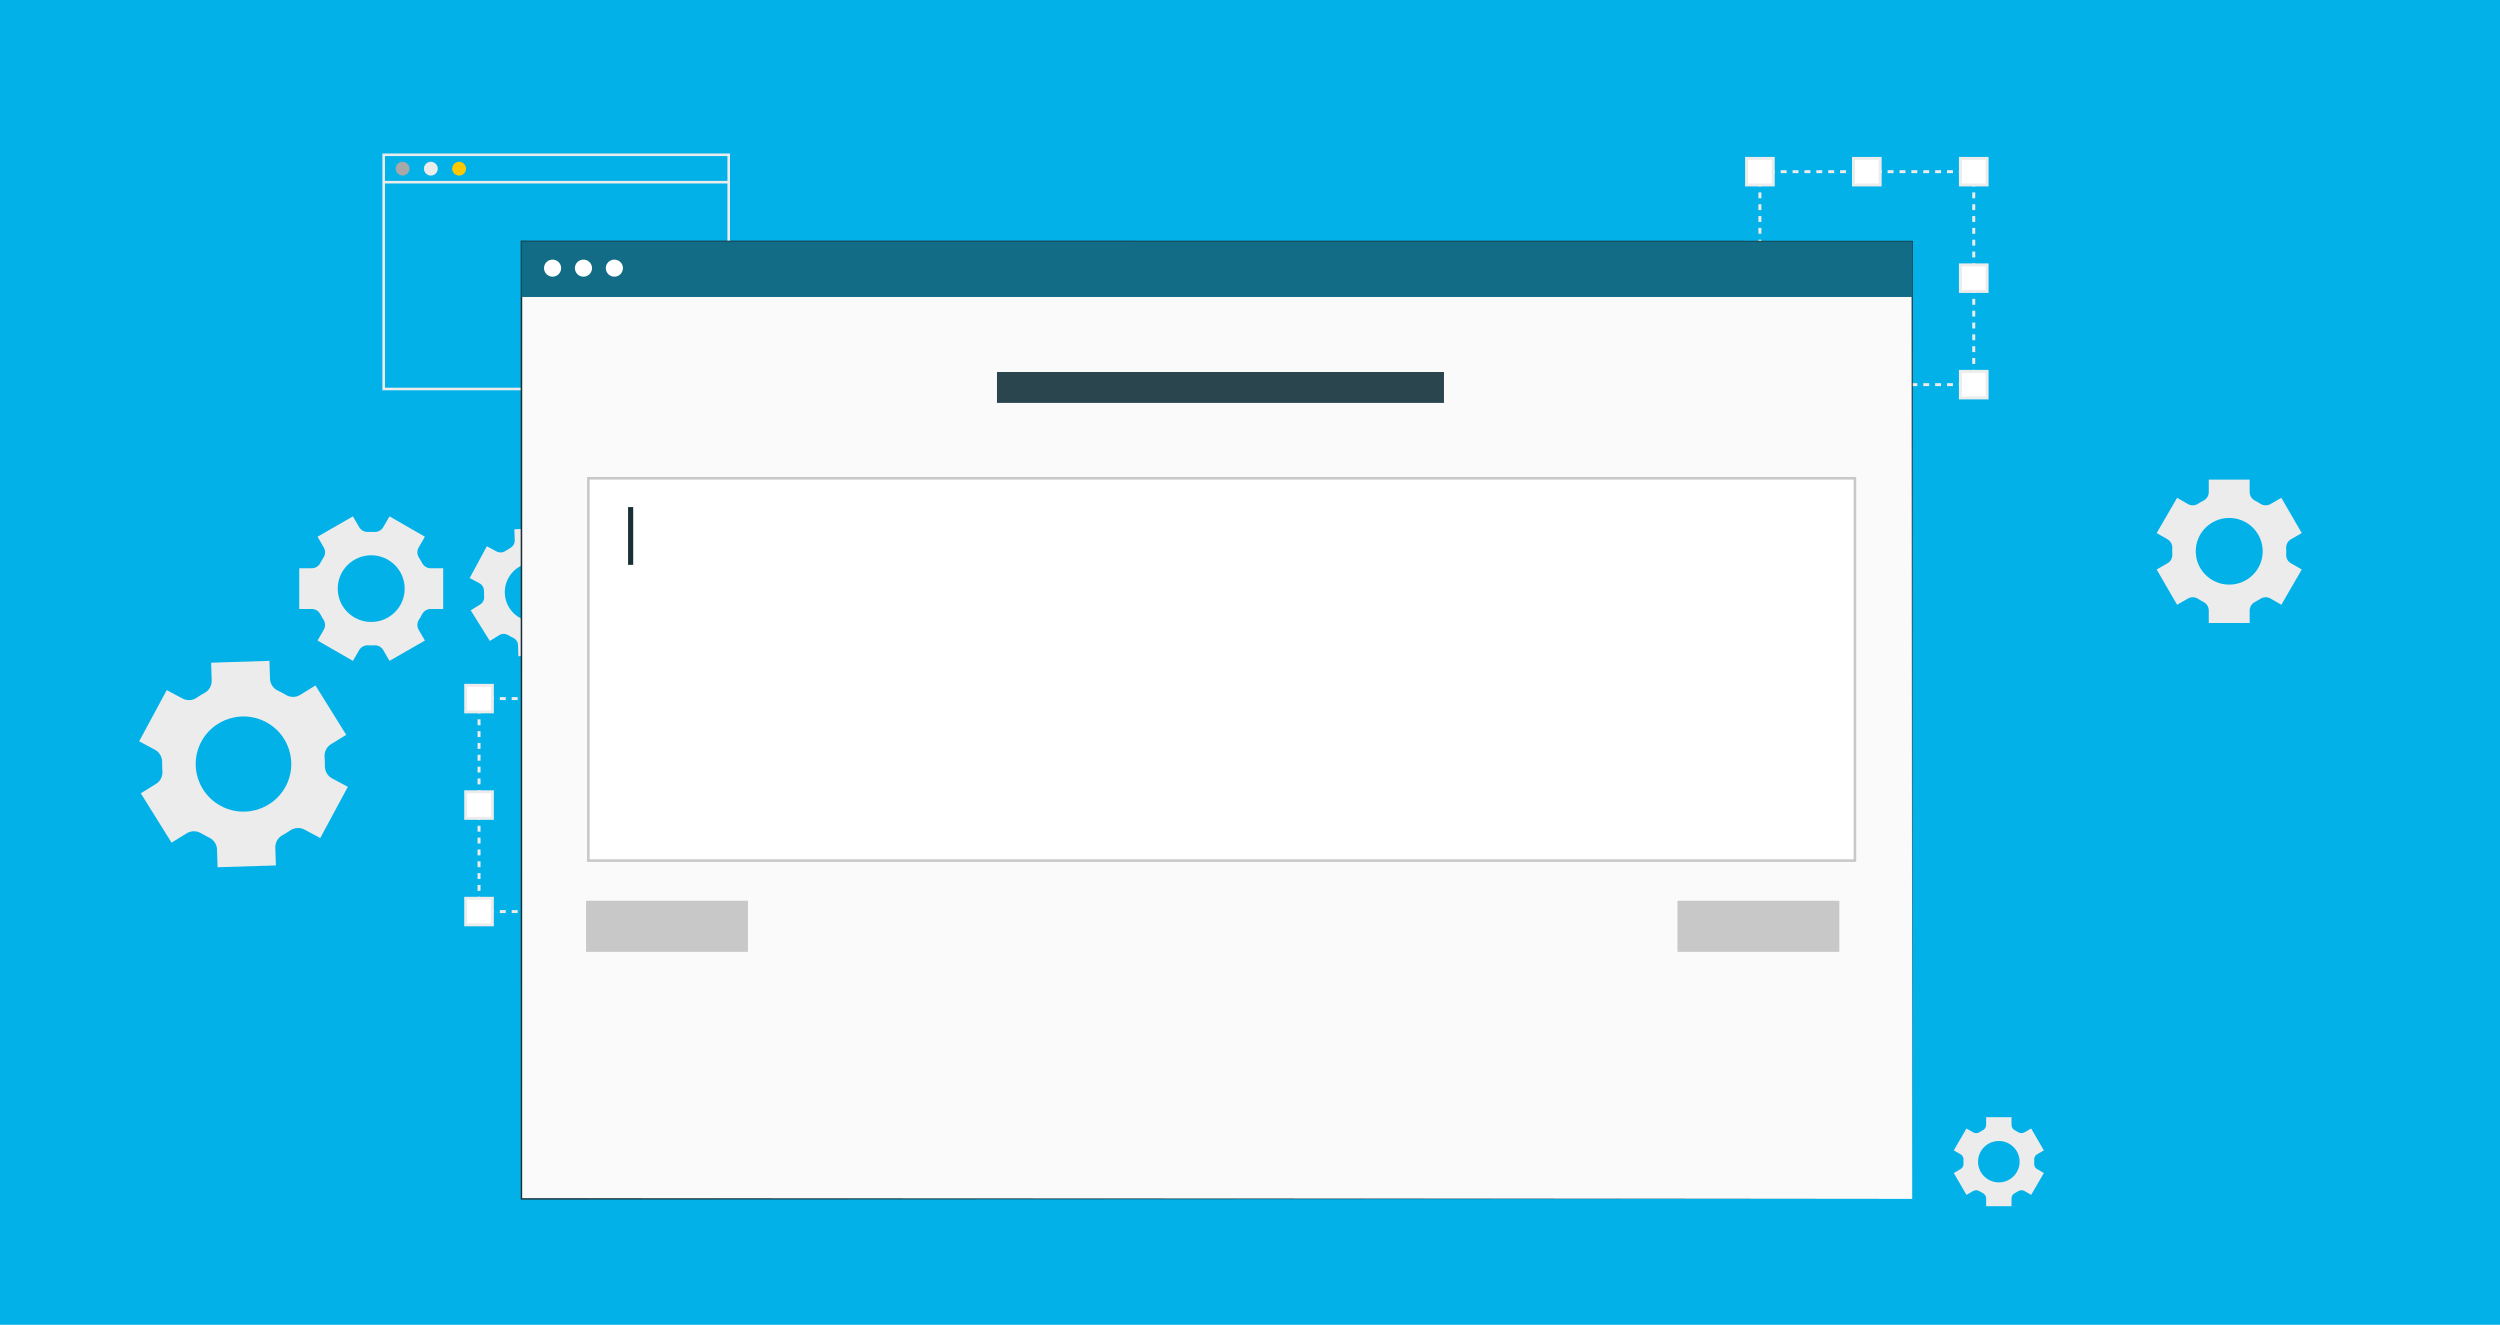 <svg width="970" height="514" viewBox="0 0 970 514" fill="none" xmlns="http://www.w3.org/2000/svg">
<rect x="0" y="0" width="970" height="514" fill="#808080" stroke="none"/>
<g clip-path="url(#clip0)">
<rect width="970" height="514" fill="white"/>
<rect width="971" height="514" fill="#02B1E8"/>
<path d="M269.415 354.259H267.685V353.11H268.261V352.536H269.415V354.259Z" fill="#ECECEC"/>
<path d="M265.38 354.259H263.076V353.11H265.38V354.259ZM260.771 354.259H258.466V353.11H260.771V354.259ZM256.162 354.259H253.857V353.11H256.162V354.259ZM251.552 354.259H249.247V353.11H251.552V354.259ZM246.943 354.259H244.638V353.11H246.943V354.259ZM242.333 354.259H240.028V353.11H242.333V354.259ZM237.724 354.259H235.419V353.11H237.724V354.259ZM233.115 354.259H230.809V353.11H233.115V354.259ZM228.505 354.259H226.2V353.11H228.505V354.259ZM223.895 354.259H221.591V353.11H223.895V354.259ZM219.286 354.259H216.981V353.11H219.286V354.259ZM214.677 354.259H212.372V353.11H214.677V354.259ZM210.067 354.259H207.763V353.11H210.067V354.259ZM205.457 354.259H203.153V353.11H205.457V354.259ZM200.849 354.259H198.543V353.11H200.849V354.259ZM196.239 354.259H193.935V353.11H196.239V354.259ZM191.629 354.259H189.325V353.11H191.629V354.259Z" fill="#ECECEC"/>
<path d="M187.019 354.259H185.29V352.536H186.443V353.11H187.019V354.259Z" fill="#ECECEC"/>
<path d="M186.443 350.241H185.29V347.945H186.443V350.241ZM186.443 345.65H185.29V343.355H186.443V345.65ZM186.443 341.06H185.29V338.764H186.443V341.06ZM186.443 336.47H185.29V334.174H186.443V336.47ZM186.443 331.879H185.29V329.583H186.443V331.879ZM186.443 327.288H185.29V324.993H186.443V327.288ZM186.443 322.698H185.29V320.402H186.443V322.698ZM186.443 318.107H185.29V315.812H186.443V318.107ZM186.443 313.517H185.29V311.221H186.443V313.517ZM186.443 308.926H185.29V306.631H186.443V308.926ZM186.443 304.336H185.29V302.04H186.443V304.336ZM186.443 299.745H185.29V297.45H186.443V299.745ZM186.443 295.155H185.29V292.859H186.443V295.155ZM186.443 290.565H185.29V288.269H186.443V290.565ZM186.443 285.974H185.29V283.678H186.443V285.974ZM186.443 281.384H185.29V279.088H186.443V281.384ZM186.443 276.793H185.29V274.497H186.443V276.793Z" fill="#ECECEC"/>
<path d="M186.443 272.202H185.29V270.48H187.019V271.628H186.443V272.202Z" fill="#ECECEC"/>
<path d="M265.38 271.628H263.076V270.48H265.38V271.628ZM260.771 271.628H258.466V270.48H260.771V271.628ZM256.162 271.628H253.857V270.48H256.162V271.628ZM251.552 271.628H249.248V270.48H251.552V271.628ZM246.943 271.628H244.638V270.48H246.943V271.628ZM242.333 271.628H240.028V270.48H242.333V271.628ZM237.724 271.628H235.419V270.48H237.724V271.628ZM233.115 271.628H230.81V270.48H233.115V271.628ZM228.505 271.628H226.2V270.48H228.505V271.628ZM223.896 271.628H221.591V270.48H223.896V271.628ZM219.286 271.628H216.981V270.48H219.286V271.628ZM214.677 271.628H212.372V270.48H214.677V271.628ZM210.067 271.628H207.763V270.48H210.067V271.628ZM205.458 271.628H203.153V270.48H205.458V271.628ZM200.849 271.628H198.543V270.48H200.849V271.628ZM196.239 271.628H193.935V270.48H196.239V271.628ZM191.629 271.628H189.325V270.48H191.629V271.628Z" fill="#ECECEC"/>
<path d="M269.415 272.202H268.261V271.628H267.685V270.48H269.415V272.202Z" fill="#ECECEC"/>
<path d="M269.415 350.241H268.262V347.946H269.415V350.241ZM269.415 345.65H268.262V343.355H269.415V345.65ZM269.415 341.06H268.262V338.765H269.415V341.06ZM269.415 336.47H268.262V334.174H269.415V336.47ZM269.415 331.879H268.262V329.584H269.415V331.879ZM269.415 327.288H268.262V324.993H269.415V327.288ZM269.415 322.698H268.262V320.403H269.415V322.698ZM269.415 318.107H268.262V315.812H269.415V318.107ZM269.415 313.517H268.262V311.222H269.415V313.517ZM269.415 308.926H268.262V306.631H269.415V308.926ZM269.415 304.336H268.262V302.041H269.415V304.336ZM269.415 299.745H268.262V297.45H269.415V299.745ZM269.415 295.155H268.262V292.86H269.415V295.155ZM269.415 290.565H268.262V288.269H269.415V290.565ZM269.415 285.974H268.262V283.679H269.415V285.974ZM269.415 281.384H268.262V279.088H269.415V281.384ZM269.415 276.793H268.262V274.498H269.415V276.793Z" fill="#ECECEC"/>
<path d="M191.037 348.536H180.697V358.833H191.037V348.536Z" fill="white"/>
<path d="M191.613 359.407H180.12V347.962H191.613V359.407ZM181.274 358.259H190.46V349.111H181.274V358.259Z" fill="#ECECEC"/>
<path d="M191.081 307.221H180.741V317.518H191.081V307.221Z" fill="white"/>
<path d="M191.613 318.092H180.12V306.646H191.613V318.092ZM181.274 316.944H190.46V307.795H181.274V316.944Z" fill="#ECECEC"/>
<path d="M191.081 265.906H180.741V276.202H191.081V265.906Z" fill="white"/>
<path d="M191.613 276.776H180.12V265.331H191.613V276.776ZM181.274 275.628H190.46V266.48H181.274V275.628Z" fill="#ECECEC"/>
<path d="M274.052 348.536H263.712V358.833H274.052V348.536Z" fill="white"/>
<path d="M274.586 359.407H263.092V347.962H274.586V359.407ZM264.246 358.259H273.432V349.111H264.246V358.259Z" fill="#ECECEC"/>
<path d="M274.052 307.221H263.712V317.518H274.052V307.221Z" fill="white"/>
<path d="M274.586 318.092H263.092V306.646H274.586V318.092ZM264.246 316.944H273.432V307.795H264.246V316.944Z" fill="#ECECEC"/>
<path d="M274.052 265.906H263.712V276.202H274.052V265.906Z" fill="white"/>
<path d="M274.586 276.776H263.092V265.331H274.586V276.776ZM264.246 275.628H273.432V266.48H264.246V275.628Z" fill="#ECECEC"/>
<path d="M232.566 265.906H222.227V276.202H232.566V265.906Z" fill="white"/>
<path d="M233.099 276.776H221.607V265.331H233.099V276.776ZM222.76 275.628H231.946V266.48H222.76V275.628Z" fill="#ECECEC"/>
<path d="M232.522 348.536H222.183V358.833H232.522V348.536Z" fill="white"/>
<path d="M233.099 359.407H221.607V347.962H233.099V359.407ZM222.76 358.259H231.946V349.111H222.76V358.259Z" fill="#ECECEC"/>
<path d="M766.39 149.814H764.66V148.666H765.237V148.092H766.39V149.814Z" fill="#ECECEC"/>
<path d="M762.356 149.814H760.051V148.666H762.356V149.814ZM757.746 149.814H755.441V148.666H757.746V149.814ZM753.137 149.814H750.832V148.666H753.137V149.814ZM748.527 149.814H746.222V148.666H748.527V149.814ZM743.918 149.814H741.613V148.666H743.918V149.814ZM739.308 149.814H737.004V148.666H739.308V149.814ZM734.699 149.814H732.394V148.666H734.699V149.814ZM730.09 149.814H727.784V148.666H730.09V149.814ZM725.48 149.814H723.175V148.666H725.48V149.814ZM720.87 149.814H718.566V148.666H720.87V149.814ZM716.261 149.814H713.956V148.666H716.261V149.814ZM711.652 149.814H709.347V148.666H711.652V149.814ZM707.042 149.814H704.738V148.666H707.042V149.814ZM702.432 149.814H700.128V148.666H702.432V149.814ZM697.824 149.814H695.518V148.666H697.824V149.814ZM693.214 149.814H690.91V148.666H693.214V149.814ZM688.604 149.814H686.3V148.666H688.604V149.814Z" fill="#ECECEC"/>
<path d="M683.995 149.814H682.265V148.092H683.418V148.666H683.995V149.814Z" fill="#ECECEC"/>
<path d="M683.418 145.796H682.265V143.501H683.418V145.796ZM683.418 141.206H682.265V138.911H683.418V141.206ZM683.418 136.615H682.265V134.32H683.418V136.615ZM683.418 132.025H682.265V129.73H683.418V132.025ZM683.418 127.434H682.265V125.139H683.418V127.434ZM683.418 122.844H682.265V120.549H683.418V122.844ZM683.418 118.253H682.265V115.958H683.418V118.253ZM683.418 113.663H682.265V111.368H683.418V113.663ZM683.418 109.072H682.265V106.777H683.418V109.072ZM683.418 104.482H682.265V102.187H683.418V104.482ZM683.418 99.891H682.265V97.596H683.418V99.891ZM683.418 95.301H682.265V93.006H683.418V95.301ZM683.418 90.71H682.265V88.415H683.418V90.71ZM683.418 86.12H682.265V83.825H683.418V86.12ZM683.418 81.529H682.265V79.234H683.418V81.529ZM683.418 76.939H682.265V74.644H683.418V76.939ZM683.418 72.348H682.265V70.053H683.418V72.348Z" fill="#ECECEC"/>
<path d="M683.418 67.758H682.265V66.035H683.995V67.184H683.418V67.758Z" fill="#ECECEC"/>
<path d="M762.356 67.184H760.051V66.035H762.356V67.184ZM757.746 67.184H755.441V66.035H757.746V67.184ZM753.137 67.184H750.832V66.035H753.137V67.184ZM748.527 67.184H746.223V66.035H748.527V67.184ZM743.918 67.184H741.613V66.035H743.918V67.184ZM739.308 67.184H737.004V66.035H739.308V67.184ZM734.699 67.184H732.394V66.035H734.699V67.184ZM730.09 67.184H727.785V66.035H730.09V67.184ZM725.48 67.184H723.175V66.035H725.48V67.184ZM720.871 67.184H718.566V66.035H720.871V67.184ZM716.261 67.184H713.956V66.035H716.261V67.184ZM711.652 67.184H709.347V66.035H711.652V67.184ZM707.042 67.184H704.738V66.035H707.042V67.184ZM702.433 67.184H700.128V66.035H702.433V67.184ZM697.824 67.184H695.518V66.035H697.824V67.184ZM693.214 67.184H690.91V66.035H693.214V67.184ZM688.604 67.184H686.3V66.035H688.604V67.184Z" fill="#ECECEC"/>
<path d="M766.39 67.758H765.237V67.184H764.66V66.035H766.39V67.758Z" fill="#ECECEC"/>
<path d="M766.39 145.797H765.236V143.501H766.39V145.797ZM766.39 141.206H765.236V138.911H766.39V141.206ZM766.39 136.616H765.236V134.32H766.39V136.616ZM766.39 132.025H765.236V129.73H766.39V132.025ZM766.39 127.435H765.236V125.14H766.39V127.435ZM766.39 122.844H765.236V120.549H766.39V122.844ZM766.39 118.254H765.236V115.958H766.39V118.254ZM766.39 113.663H765.236V111.368H766.39V113.663ZM766.39 109.073H765.236V106.778H766.39V109.073ZM766.39 104.482H765.236V102.187H766.39V104.482ZM766.39 99.892H765.236V97.597H766.39V99.892ZM766.39 95.301H765.236V93.006H766.39V95.301ZM766.39 90.711H765.236V88.415H766.39V90.711ZM766.39 86.12H765.236V83.825H766.39V86.12ZM766.39 81.53H765.236V79.234H766.39V81.53ZM766.39 76.939H765.236V74.644H766.39V76.939ZM766.39 72.349H765.236V70.053H766.39V72.349Z" fill="#ECECEC"/>
<path d="M688.011 144.092H677.672V154.389H688.011V144.092Z" fill="white"/>
<path d="M688.588 154.963H677.095V143.518H688.588V154.963ZM678.248 153.814H687.435V144.666H678.248V153.814Z" fill="#ECECEC"/>
<path d="M688.055 102.776H677.716V113.074H688.055V102.776Z" fill="white"/>
<path d="M688.588 113.648H677.095V102.202H688.588V113.648ZM678.248 112.499H687.435V103.35H678.248V112.499Z" fill="#ECECEC"/>
<path d="M688.055 61.461H677.716V71.758H688.055V61.461Z" fill="white"/>
<path d="M688.588 72.332H677.095V60.887H688.588V72.332ZM678.248 71.184H687.435V62.035H678.248V71.184Z" fill="#ECECEC"/>
<path d="M771.026 144.092H760.687V154.389H771.026V144.092Z" fill="white"/>
<path d="M771.56 154.963H760.066V143.518H771.56V154.963ZM761.22 153.814H770.407V144.666H761.22V153.814Z" fill="#ECECEC"/>
<path d="M771.026 102.776H760.687V113.074H771.026V102.776Z" fill="white"/>
<path d="M771.56 113.648H760.066V102.202H771.56V113.648ZM761.22 112.499H770.407V103.35H761.22V112.499Z" fill="#ECECEC"/>
<path d="M771.026 61.461H760.687V71.758H771.026V61.461Z" fill="white"/>
<path d="M771.56 72.332H760.066V60.887H771.56V72.332ZM761.22 71.184H770.407V62.035H761.22V71.184Z" fill="#ECECEC"/>
<path d="M729.541 61.461H719.202V71.758H729.541V61.461Z" fill="white"/>
<path d="M730.074 72.332H718.582V60.887H730.074V72.332ZM719.735 71.184H728.921V62.035H719.735V71.184Z" fill="#ECECEC"/>
<path d="M729.497 144.092H719.158V154.389H729.497V144.092Z" fill="white"/>
<path d="M730.074 154.963H718.582V143.518H730.074V154.963ZM719.735 153.814H728.921V144.666H719.735V153.814Z" fill="#ECECEC"/>
<path d="M282.742 60.055H148.872V150.929H282.742V60.055Z" stroke="#ECECEC" stroke-miterlimit="10"/>
<path d="M156.204 68.122C157.687 68.122 158.89 66.925 158.89 65.448C158.89 63.97 157.687 62.773 156.204 62.773C154.721 62.773 153.519 63.97 153.519 65.448C153.519 66.925 154.721 68.122 156.204 68.122Z" fill="#A8A8A8"/>
<path d="M167.171 68.122C168.654 68.122 169.857 66.925 169.857 65.448C169.857 63.971 168.654 62.773 167.171 62.773C165.688 62.773 164.485 63.971 164.485 65.448C164.485 66.925 165.688 68.122 167.171 68.122Z" fill="#ECECEC"/>
<path d="M178.137 68.122C179.621 68.122 180.823 66.925 180.823 65.448C180.823 63.97 179.621 62.773 178.137 62.773C176.654 62.773 175.452 63.97 175.452 65.448C175.452 66.925 176.654 68.122 178.137 68.122Z" fill="#FFC800"/>
<path d="M148.872 70.687H282.742" stroke="#ECECEC" stroke-miterlimit="10"/>
<path d="M193.704 246.429C194.781 245.764 196.127 245.801 197.21 246.453C197.505 246.63 197.805 246.8 198.11 246.963C198.418 247.128 198.728 247.283 199.041 247.43C200.181 247.967 200.955 249.059 200.994 250.315L201.128 254.609L215.172 254.175L215.039 249.883C215 248.623 215.692 247.47 216.803 246.866C217.414 246.533 218.009 246.168 218.584 245.77C219.619 245.054 220.96 244.955 222.071 245.548L225.862 247.573L232.505 235.237L228.714 233.212C227.603 232.619 226.944 231.451 226.97 230.196C226.985 229.499 226.962 228.804 226.901 228.113C226.792 226.857 227.374 225.645 228.449 224.98L232.112 222.716L224.706 210.825L221.023 213.097C219.952 213.758 218.612 213.72 217.534 213.071C217.24 212.894 216.94 212.724 216.635 212.561C216.33 212.398 216.022 212.244 215.711 212.098C214.566 211.559 213.791 210.463 213.753 209.203L213.623 204.905L199.579 205.34L199.715 209.622C199.755 210.881 199.064 212.035 197.955 212.64C197.342 212.974 196.745 213.342 196.168 213.742C195.133 214.46 193.79 214.56 192.678 213.966L188.888 211.941L182.245 224.277L186.035 226.302C187.147 226.896 187.806 228.065 187.779 229.321C187.763 230.021 187.786 230.719 187.845 231.413C187.953 232.668 187.37 233.879 186.295 234.543L182.638 236.799L190.044 248.69L193.704 246.429ZM197.224 224.342C200.228 218.764 207.213 216.664 212.815 219.656C218.416 222.647 220.515 229.599 217.511 235.177C214.507 240.755 207.537 242.85 201.935 239.859C196.334 236.867 194.22 229.921 197.224 224.342Z" fill="#ECECEC"/>
<path d="M229.608 192.911C230.051 192.145 230.895 191.724 231.78 191.769C232.021 191.782 232.263 191.788 232.505 191.788C232.75 191.788 232.994 191.782 233.235 191.769C234.118 191.725 234.959 192.144 235.401 192.907L236.91 195.513L245.436 190.614L243.928 188.008C243.485 187.243 243.529 186.303 244.014 185.564C244.28 185.157 244.526 184.736 244.749 184.3C245.15 183.517 245.945 183.013 246.828 183.013H249.842V173.207H246.828C245.945 173.207 245.15 172.704 244.749 171.92C244.526 171.485 244.28 171.063 244.014 170.656C243.529 169.917 243.485 168.977 243.928 168.212L245.436 165.606L236.91 160.707L235.392 163.325C234.95 164.086 234.111 164.504 233.229 164.459C232.989 164.447 232.748 164.441 232.505 164.441C232.263 164.441 232.021 164.447 231.78 164.459C230.895 164.504 230.051 164.083 229.609 163.317L228.1 160.707L219.574 165.606L221.081 168.205C221.525 168.969 221.482 169.909 220.998 170.648C220.731 171.057 220.485 171.481 220.262 171.918C219.861 172.703 219.065 173.207 218.182 173.207H215.168V183.013H218.182C219.065 183.013 219.861 183.518 220.262 184.302C220.485 184.74 220.731 185.163 220.998 185.572C221.482 186.311 221.525 187.251 221.081 188.016L219.574 190.614L228.1 195.513L229.608 192.911ZM224.438 178.114C224.438 173.68 228.052 170.08 232.505 170.08C236.958 170.08 240.564 173.68 240.564 178.114C240.564 182.549 236.958 186.141 232.505 186.141C228.052 186.14 224.438 182.549 224.438 178.114Z" fill="#ECECEC"/>
<path d="M790.407 453.62C789.639 453.179 789.216 452.339 789.261 451.456C789.274 451.217 789.28 450.976 789.28 450.735C789.28 450.491 789.274 450.248 789.261 450.008C789.216 449.129 789.637 448.291 790.403 447.851L793.021 446.348L788.101 437.857L785.485 439.359C784.717 439.8 783.773 439.757 783.03 439.274C782.622 439.008 782.198 438.763 781.761 438.542C780.975 438.142 780.469 437.35 780.469 436.471V433.469H770.622V436.471C770.622 437.35 770.117 438.142 769.33 438.542C768.893 438.763 768.47 439.008 768.061 439.274C767.319 439.757 766.375 439.8 765.607 439.359L762.99 437.857L758.071 446.348L760.699 447.86C761.463 448.3 761.883 449.135 761.838 450.013C761.826 450.252 761.82 450.493 761.82 450.735C761.82 450.976 761.826 451.217 761.838 451.456C761.883 452.339 761.46 453.178 760.692 453.619L758.071 455.122L762.99 463.613L765.6 462.112C766.367 461.67 767.311 461.712 768.053 462.194C768.463 462.461 768.889 462.706 769.328 462.928C770.116 463.327 770.622 464.119 770.622 464.999V468H780.469V464.999C780.469 464.119 780.976 463.327 781.764 462.928C782.203 462.706 782.628 462.461 783.038 462.194C783.781 461.712 784.725 461.67 785.492 462.112L788.101 463.613L793.021 455.122L790.407 453.62ZM775.55 458.769C771.097 458.769 767.482 455.169 767.482 450.735C767.482 446.3 771.097 442.709 775.55 442.709C780.002 442.709 783.609 446.3 783.609 450.735C783.609 455.169 780.002 458.769 775.55 458.769Z" fill="#ECECEC"/>
<path d="M72.46 323.309C74.192 322.239 76.36 322.297 78.106 323.347C78.58 323.632 79.064 323.907 79.556 324.17C80.055 324.436 80.556 324.687 81.06 324.925C82.896 325.789 84.139 327.548 84.202 329.57L84.418 336.487L107.041 335.787L106.826 328.824C106.764 326.803 107.901 324.975 109.682 324.006C110.644 323.482 111.581 322.907 112.487 322.283C114.174 321.121 116.347 320.924 118.155 321.89L124.263 325.152L134.964 305.28L128.856 302.018C127.048 301.052 126.011 299.141 126.049 297.099C126.07 296.001 126.032 294.905 125.938 293.817C125.764 291.803 126.665 289.849 128.389 288.783L134.331 285.11L122.4 265.954L116.467 269.615C114.769 270.662 112.632 270.656 110.926 269.621C110.427 269.319 109.918 269.029 109.399 268.752C108.88 268.475 108.356 268.213 107.827 267.966C106.009 267.119 104.816 265.339 104.756 263.342L104.546 256.419L81.923 257.119L82.142 264.017C82.205 266.005 81.158 267.878 79.403 268.826C78.349 269.396 77.326 270.027 76.338 270.717C74.707 271.856 72.562 271.952 70.807 271.015L64.701 267.754L54 287.626L60.106 290.887C61.916 291.853 62.954 293.767 62.913 295.812C62.891 296.912 62.927 298.01 63.02 299.1C63.192 301.118 62.287 303.074 60.559 304.14L54.633 307.796L66.564 326.951L72.46 323.309ZM77.123 289.925C81.502 278.554 95.34 274.395 105.304 281.454C112.088 286.26 114.801 295.253 111.816 302.992C107.431 314.361 93.63 318.509 83.662 311.453C76.876 306.651 74.141 297.665 77.123 289.925Z" fill="#ECECEC"/>
<path d="M139.365 252.226C140.08 250.993 141.438 250.315 142.865 250.388C143.253 250.408 143.642 250.417 144.033 250.417C144.428 250.417 144.82 250.408 145.209 250.388C146.631 250.316 147.985 250.991 148.697 252.22L151.129 256.419L164.864 248.527L162.433 244.329C161.72 243.097 161.79 241.582 162.572 240.391C163.001 239.736 163.397 239.057 163.756 238.356C164.402 237.094 165.683 236.283 167.105 236.283H171.96V220.486H167.105C165.683 220.486 164.402 219.675 163.756 218.413C163.397 217.712 163.001 217.032 162.572 216.377C161.79 215.186 161.72 213.672 162.433 212.44L164.864 208.242L151.129 200.35L148.683 204.566C147.972 205.792 146.62 206.466 145.2 206.393C144.813 206.374 144.423 206.364 144.033 206.364C143.642 206.364 143.253 206.374 142.865 206.393C141.438 206.466 140.08 205.788 139.367 204.555L136.936 200.35L123.202 208.242L125.63 212.428C126.345 213.659 126.276 215.173 125.496 216.364C125.065 217.022 124.669 217.705 124.31 218.409C123.664 219.673 122.383 220.486 120.959 220.486H116.105V236.283H120.959C122.383 236.283 123.664 237.096 124.31 238.359C124.669 239.063 125.065 239.746 125.496 240.405C126.276 241.596 126.345 243.11 125.63 244.341L123.202 248.527L136.936 256.419L139.365 252.226ZM131.038 228.391C131.038 221.247 136.86 215.449 144.033 215.449C151.206 215.449 157.015 221.247 157.015 228.391C157.015 235.534 151.206 241.32 144.033 241.32C136.86 241.32 131.038 235.534 131.038 228.391Z" fill="#ECECEC"/>
<path d="M893.087 206.834L885.163 193.156L880.96 195.575C879.723 196.286 878.203 196.218 877.007 195.441C876.346 195.012 875.661 194.618 874.953 194.26C873.684 193.617 872.868 192.341 872.868 190.923V186.089H857.006V190.923C857.006 192.341 856.19 193.617 854.921 194.26C854.214 194.618 853.528 195.012 852.867 195.441C851.672 196.218 850.151 196.286 848.915 195.575L844.711 193.156L836.787 206.834L841.009 209.255C842.247 209.965 842.929 211.318 842.856 212.739C842.836 213.125 842.826 213.512 842.826 213.902C842.826 214.29 842.836 214.678 842.856 215.064C842.928 216.478 842.252 217.824 841.02 218.533L836.787 220.969L844.711 234.647L848.927 232.226C850.164 231.516 851.685 231.586 852.88 232.364C853.538 232.793 854.22 233.186 854.924 233.543C856.191 234.187 857.006 235.463 857.006 236.879V241.714H872.868V236.879C872.868 235.463 873.683 234.187 874.95 233.543C875.654 233.186 876.336 232.793 876.994 232.364C878.189 231.586 879.711 231.516 880.947 232.226L885.163 234.647L893.087 220.969L888.871 218.546C887.637 217.838 886.959 216.489 887.032 215.073C887.051 214.686 887.061 214.295 887.061 213.902C887.061 213.512 887.051 213.125 887.032 212.739C886.958 211.318 887.639 209.965 888.877 209.253L893.087 206.834ZM877.926 213.902C877.926 221.045 872.116 226.831 864.943 226.831C857.77 226.831 851.948 221.045 851.948 213.902C851.948 206.758 857.77 200.96 864.943 200.96C872.116 200.96 877.926 206.758 877.926 213.902Z" fill="#ECECEC"/>
<path d="M741.935 93.67H202.324V465.167H741.935V93.67Z" fill="#FAFAFA"/>
<path d="M741.935 465.167C741.933 463.159 741.838 319.673 741.689 93.67L741.935 93.915C592.296 93.931 405.041 93.951 202.368 93.974H202.325L202.63 93.67C202.62 226.369 202.611 352.417 202.603 465.167L202.325 464.89C520.789 465.054 739.452 465.166 741.935 465.167C739.454 465.169 520.789 465.281 202.325 465.445L202.046 465.445V465.167C202.038 352.417 202.029 226.369 202.019 93.67V93.365H202.325H202.368C405.041 93.388 592.296 93.408 741.935 93.425H742.181L742.181 93.67C742.031 319.673 741.936 463.16 741.935 465.167Z" fill="#1A2E35"/>
<path d="M741.935 93.67H202.324V115.226H741.935V93.67Z" fill="#126C85"/>
<path d="M214.397 107.349C216.233 107.349 217.721 105.867 217.721 104.039C217.721 102.211 216.233 100.729 214.397 100.729C212.561 100.729 211.073 102.211 211.073 104.039C211.073 105.867 212.561 107.349 214.397 107.349Z" fill="white"/>
<path d="M226.386 107.349C228.222 107.349 229.71 105.867 229.71 104.039C229.71 102.211 228.222 100.729 226.386 100.729C224.551 100.729 223.062 102.211 223.062 104.039C223.062 105.867 224.551 107.349 226.386 107.349Z" fill="white"/>
<path d="M238.376 107.349C240.211 107.349 241.699 105.867 241.699 104.039C241.699 102.211 240.211 100.729 238.376 100.729C236.54 100.729 235.052 102.211 235.052 104.039C235.052 105.867 236.54 107.349 238.376 107.349Z" fill="white"/>
<path d="M719.714 185.577H228.286V333.92H719.714V185.577Z" fill="white" stroke="#C8C8C8" stroke-miterlimit="10"/>
<path d="M245.682 196.748H243.692V219.167H245.682V196.748Z" fill="#1A2E35"/>
<path d="M290.201 349.498H227.396V369.316H290.201V349.498Z" fill="#C8C8C8"/>
<path d="M713.667 349.498H650.862V369.316H713.667V349.498Z" fill="#C8C8C8"/>
<path d="M560.262 144.332H386.825V156.329H560.262V144.332Z" fill="#2B454E"/>
</g>
<defs>
<clipPath id="clip0">
<rect width="970" height="514" fill="white"/>
</clipPath>
</defs>
</svg>
